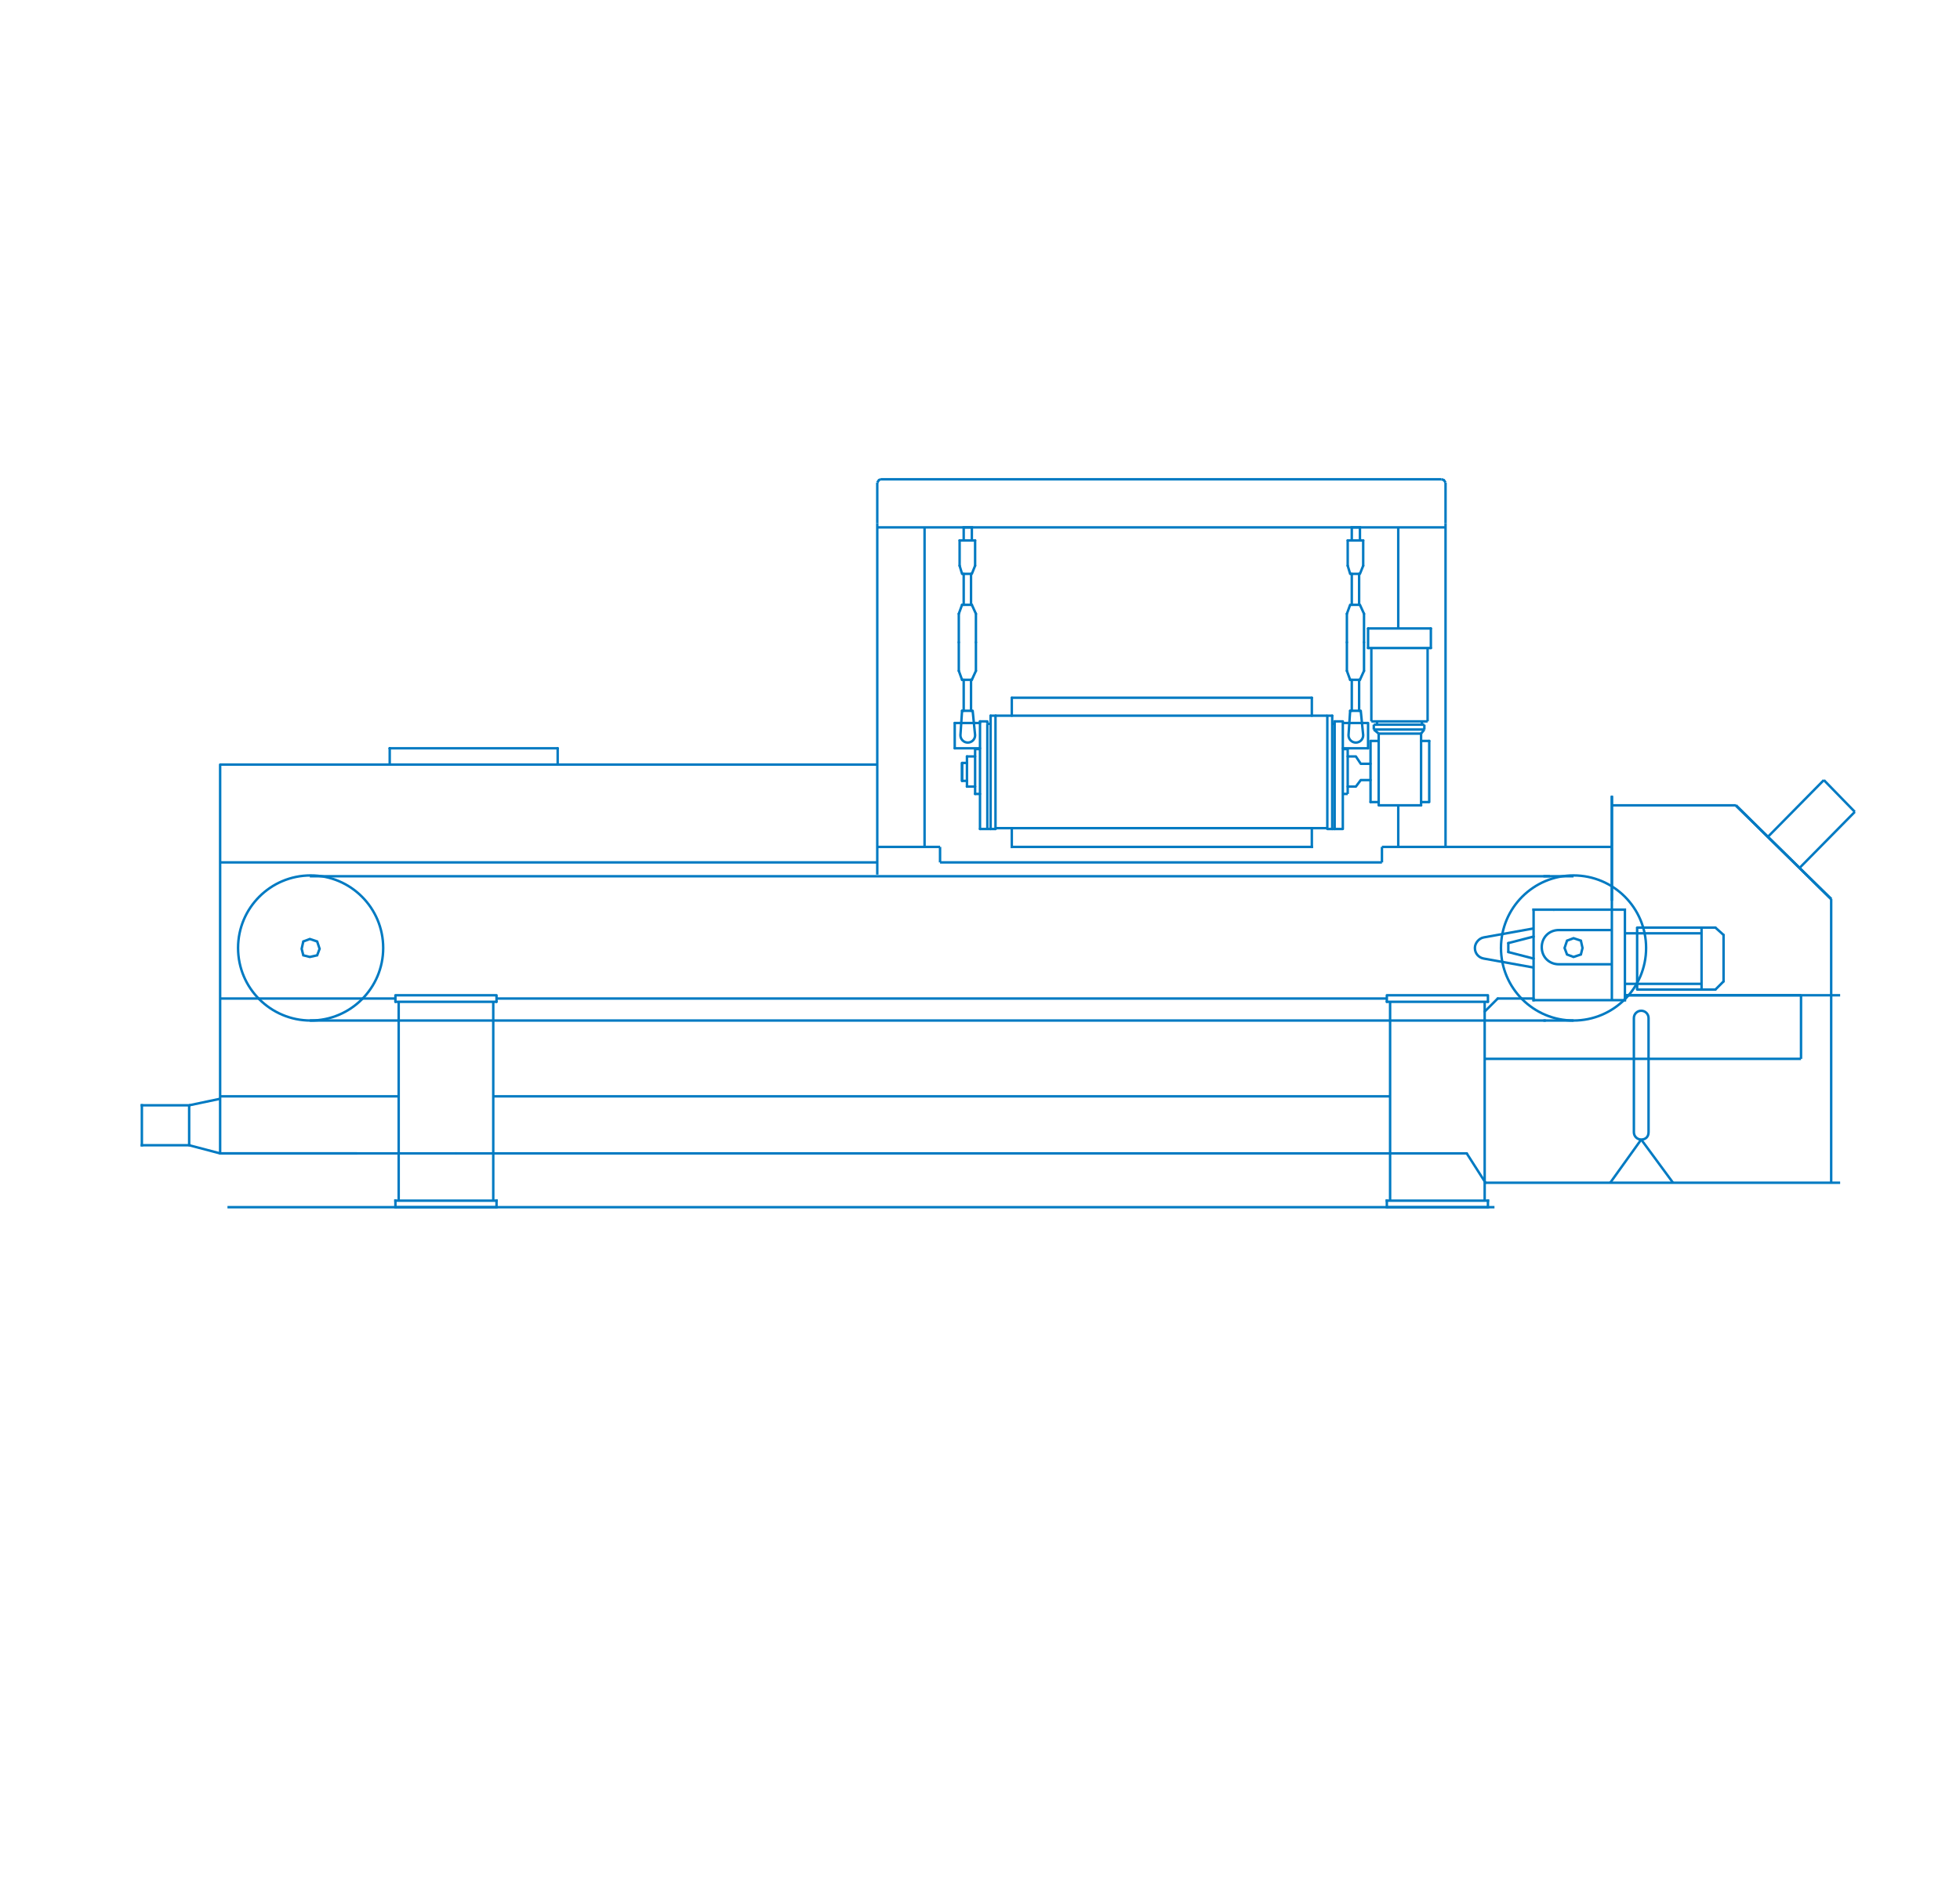 <?xml version="1.0" encoding="UTF-8"?> <svg xmlns="http://www.w3.org/2000/svg" xmlns:xlink="http://www.w3.org/1999/xlink" version="1.1" id="Livello_1" x="0px" y="0px" viewBox="0 0 240.4 231.7" style="enable-background:new 0 0 240.4 231.7;" xml:space="preserve"> <style type="text/css"> .st0{fill:none;stroke:#007AC2;stroke-width:0.3;} .st1{fill:none;stroke:#007AC2;stroke-width:0.3;stroke-linecap:round;} .st2{fill:none;stroke:#007AC2;stroke-width:0.3;stroke-linecap:square;} .st3{fill:none;stroke:#007AC2;stroke-width:0.3;stroke-linecap:round;stroke-linejoin:round;} </style> <line class="st0" x1="170.1" y1="122.5" x2="60.9" y2="122.5"></line> <line class="st0" x1="48.9" y1="141.5" x2="56" y2="141.5"></line> <line class="st0" x1="55.9" y1="141.5" x2="60.5" y2="141.5"></line> <line class="st1" x1="182.2" y1="145.1" x2="179.9" y2="141.5"></line> <line class="st1" x1="60.5" y1="141.5" x2="179.9" y2="141.5"></line> <line class="st0" x1="48.4" y1="122.5" x2="27" y2="122.5"></line> <line class="st1" x1="27.2" y1="141.5" x2="43.8" y2="141.5"></line> <line class="st1" x1="27" y1="141.5" x2="48.9" y2="141.5"></line> <line class="st1" x1="23.2" y1="140.5" x2="27" y2="141.5"></line> <line class="st1" x1="27" y1="93.8" x2="27" y2="141.5"></line> <line class="st0" x1="23.2" y1="140.5" x2="23.2" y2="135.6"></line> <line class="st2" x1="17.4" y1="135.6" x2="17.4" y2="140.5"></line> <line class="st2" x1="23.2" y1="140.5" x2="17.4" y2="140.5"></line> <line class="st2" x1="23.2" y1="135.6" x2="17.4" y2="135.6"></line> <line class="st1" x1="210.4" y1="113.8" x2="211.4" y2="114.7"></line> <line class="st1" x1="211.4" y1="120.4" x2="210.4" y2="121.4"></line> <line class="st0" x1="182.1" y1="145.1" x2="225.7" y2="145.1"></line> <line class="st0" x1="182.1" y1="129.9" x2="220.9" y2="129.9"></line> <line class="st0" x1="197.7" y1="98.8" x2="212.9" y2="98.8"></line> <line class="st0" x1="225.7" y1="122.1" x2="199.3" y2="122.1"></line> <line class="st0" x1="199.3" y1="122.1" x2="220.9" y2="122.1"></line> <polyline class="st3" points="60.9,122.9 60.9,122.1 48.5,122.1 48.5,122.9 "></polyline> <line class="st3" x1="48.5" y1="122.9" x2="60.9" y2="122.9"></line> <line class="st0" x1="48.5" y1="148.1" x2="60.9" y2="148.1"></line> <line class="st2" x1="48.5" y1="147.3" x2="60.9" y2="147.3"></line> <line class="st0" x1="107.6" y1="93.8" x2="27" y2="93.8"></line> <line class="st0" x1="107.6" y1="105.8" x2="27" y2="105.8"></line> <line class="st0" x1="38" y1="125.2" x2="189.6" y2="125.2"></line> <line class="st0" x1="189.3" y1="125.2" x2="193" y2="125.2"></line> <line class="st0" x1="38" y1="107.5" x2="190.1" y2="107.5"></line> <line class="st0" x1="189.3" y1="107.5" x2="193" y2="107.5"></line> <line class="st0" x1="48.9" y1="122.9" x2="48.9" y2="147.3"></line> <line class="st2" x1="48.5" y1="147.3" x2="48.5" y2="148.1"></line> <line class="st0" x1="46.9" y1="116.3" x2="46.9" y2="116.3"></line> <line class="st0" x1="169.5" y1="105.8" x2="115.3" y2="105.8"></line> <line class="st0" x1="122.1" y1="87.8" x2="162.8" y2="87.8"></line> <line class="st0" x1="162.8" y1="101.6" x2="122.1" y2="101.6"></line> <line class="st3" x1="160.9" y1="85.6" x2="124.1" y2="85.6"></line> <line class="st2" x1="160.9" y1="103.9" x2="124.1" y2="103.9"></line> <line class="st0" x1="177.3" y1="64.7" x2="107.6" y2="64.7"></line> <line class="st0" x1="176.8" y1="58.8" x2="108" y2="58.8"></line> <line class="st0" x1="115.3" y1="105.8" x2="115.3" y2="103.9"></line> <line class="st0" x1="60.5" y1="122.9" x2="60.5" y2="147.3"></line> <line class="st2" x1="60.9" y1="148.1" x2="60.9" y2="147.3"></line> <line class="st1" x1="119.1" y1="70.4" x2="119.1" y2="74.2"></line> <line class="st1" x1="118.2" y1="70.4" x2="118.2" y2="74.2"></line> <line class="st0" x1="113.4" y1="64.7" x2="113.4" y2="103.9"></line> <line class="st0" x1="107.6" y1="64.2" x2="107.6" y2="107.3"></line> <line class="st0" x1="115.3" y1="103.9" x2="107.6" y2="103.9"></line> <line class="st0" x1="121.1" y1="88.8" x2="121.1" y2="101.7"></line> <path class="st1" d="M118,87.2l-0.2,3c0,0.5,0.4,0.9,0.9,0.9l0,0c0.5,0,0.9-0.4,0.9-0.9l-0.3-3"></path> <line class="st1" x1="122.1" y1="101.7" x2="122.1" y2="87.8"></line> <line class="st1" x1="121.5" y1="87.8" x2="121.5" y2="101.7"></line> <line class="st1" x1="119.6" y1="97.4" x2="119.6" y2="91.9"></line> <line class="st1" x1="118.6" y1="96.5" x2="118.6" y2="92.8"></line> <line class="st1" x1="120.2" y1="97.4" x2="119.6" y2="97.4"></line> <line class="st1" x1="118" y1="93.7" x2="118" y2="95.7"></line> <line class="st1" x1="118" y1="93.6" x2="118" y2="95.8"></line> <line class="st1" x1="118" y1="95.8" x2="118.6" y2="95.8"></line> <line class="st1" x1="119.6" y1="96.5" x2="118.6" y2="96.5"></line> <line class="st1" x1="118.6" y1="93.6" x2="118" y2="93.6"></line> <line class="st1" x1="117.1" y1="88.7" x2="117.1" y2="91.8"></line> <line class="st0" x1="119.6" y1="91.9" x2="120.2" y2="91.9"></line> <line class="st1" x1="117.1" y1="91.8" x2="120.2" y2="91.8"></line> <line class="st1" x1="118.6" y1="92.8" x2="119.6" y2="92.8"></line> <line class="st1" x1="122.1" y1="101.7" x2="120.2" y2="101.7"></line> <path class="st0" d="M120.2,101.7"></path> <line class="st2" x1="124.1" y1="101.6" x2="124.1" y2="103.9"></line> <line class="st1" x1="119.7" y1="82.3" x2="119.2" y2="83.4"></line> <line class="st1" x1="117.6" y1="82.3" x2="118" y2="83.4"></line> <line class="st1" x1="118" y1="83.4" x2="119.2" y2="83.4"></line> <line class="st1" x1="119.7" y1="75.3" x2="119.7" y2="78.8"></line> <line class="st1" x1="117.6" y1="75.3" x2="117.6" y2="78.8"></line> <line class="st1" x1="119.7" y1="82.3" x2="119.7" y2="78.8"></line> <line class="st1" x1="117.6" y1="82.3" x2="117.6" y2="78.8"></line> <line class="st1" x1="119.7" y1="75.3" x2="119.2" y2="74.2"></line> <line class="st1" x1="117.6" y1="75.3" x2="118" y2="74.2"></line> <line class="st1" x1="118" y1="74.2" x2="119.2" y2="74.2"></line> <line class="st1" x1="118" y1="87.2" x2="119.2" y2="87.2"></line> <line class="st1" x1="120.2" y1="88.7" x2="117.1" y2="88.7"></line> <line class="st1" x1="121.5" y1="87.8" x2="122.1" y2="87.8"></line> <line class="st0" x1="121.1" y1="88.8" x2="121.1" y2="88.5"></line> <line class="st1" x1="121.1" y1="88.5" x2="120.2" y2="88.5"></line> <line class="st0" x1="121.1" y1="88.8" x2="121.5" y2="88.8"></line> <line class="st1" x1="119.1" y1="87.2" x2="119.1" y2="83.4"></line> <line class="st1" x1="118.2" y1="87.2" x2="118.2" y2="83.4"></line> <line class="st1" x1="120.2" y1="88.5" x2="120.2" y2="101.7"></line> <line class="st3" x1="124.1" y1="87.8" x2="124.1" y2="85.6"></line> <line class="st0" x1="107.6" y1="59.2" x2="107.6" y2="64.2"></line> <polyline class="st0" points="108,58.8 107.8,58.9 107.6,59.2 "></polyline> <path class="st1" d="M119.2,66.3"></path> <path class="st1" d="M118.2,66.3"></path> <line class="st1" x1="119.2" y1="66.3" x2="119.6" y2="66.3"></line> <line class="st1" x1="117.7" y1="66.3" x2="119.3" y2="66.3"></line> <line class="st1" x1="119.2" y1="70.4" x2="119.6" y2="69.4"></line> <line class="st1" x1="117.7" y1="69.4" x2="118" y2="70.4"></line> <line class="st0" x1="118" y1="70.4" x2="119.2" y2="70.4"></line> <line class="st1" x1="119.6" y1="66.3" x2="119.6" y2="69.4"></line> <line class="st1" x1="117.7" y1="66.3" x2="117.7" y2="69.4"></line> <polyline class="st1" points="119.2,66.3 119.2,64.7 118.2,64.7 118.2,66.3 "></polyline> <line class="st1" x1="166.7" y1="70.4" x2="166.7" y2="74.2"></line> <line class="st1" x1="165.8" y1="70.4" x2="165.8" y2="74.2"></line> <path class="st1" d="M165.6,87.2l-0.2,3c0,0.5,0.4,0.9,0.9,0.9h0c0.5,0,0.9-0.4,0.9-0.9l-0.3-3"></path> <line class="st1" x1="167.3" y1="82.3" x2="166.8" y2="83.4"></line> <line class="st1" x1="165.2" y1="82.3" x2="165.6" y2="83.4"></line> <line class="st1" x1="165.6" y1="83.4" x2="166.8" y2="83.4"></line> <line class="st1" x1="167.3" y1="75.3" x2="167.3" y2="78.8"></line> <line class="st1" x1="165.2" y1="75.3" x2="165.2" y2="78.8"></line> <line class="st1" x1="167.3" y1="82.3" x2="167.3" y2="78.8"></line> <line class="st1" x1="165.2" y1="82.3" x2="165.2" y2="78.8"></line> <polyline class="st3" points="165.2,75.3 165.6,74.2 166.8,74.2 167.3,75.3 "></polyline> <line class="st1" x1="165.6" y1="87.2" x2="166.8" y2="87.2"></line> <line class="st1" x1="166.7" y1="87.2" x2="166.7" y2="83.4"></line> <line class="st1" x1="165.8" y1="87.2" x2="165.8" y2="83.4"></line> <path class="st1" d="M166.8,66.3"></path> <path class="st1" d="M165.8,66.3"></path> <line class="st1" x1="166.8" y1="66.3" x2="167.2" y2="66.3"></line> <line class="st1" x1="165.3" y1="66.3" x2="167" y2="66.3"></line> <line class="st1" x1="166.8" y1="70.4" x2="167.2" y2="69.4"></line> <line class="st1" x1="165.3" y1="69.4" x2="165.6" y2="70.4"></line> <line class="st0" x1="165.6" y1="70.4" x2="166.8" y2="70.4"></line> <line class="st1" x1="167.2" y1="66.3" x2="167.2" y2="69.4"></line> <line class="st1" x1="165.3" y1="66.3" x2="165.3" y2="69.4"></line> <polyline class="st1" points="166.8,66.3 166.8,64.7 165.8,64.7 165.8,66.3 "></polyline> <line class="st0" x1="169.5" y1="105.8" x2="169.5" y2="103.9"></line> <line class="st0" x1="197.7" y1="110.5" x2="197.7" y2="103.9"></line> <line class="st0" x1="197.7" y1="122.7" x2="197.7" y2="97.6"></line> <line class="st0" x1="170.1" y1="148.1" x2="182.5" y2="148.1"></line> <line class="st2" x1="170.1" y1="147.3" x2="182.5" y2="147.3"></line> <line class="st0" x1="170.5" y1="122.9" x2="170.5" y2="147.3"></line> <line class="st2" x1="170.1" y1="147.3" x2="170.1" y2="148.1"></line> <line class="st0" x1="182.1" y1="122.9" x2="182.1" y2="147.3"></line> <line class="st2" x1="182.5" y1="148.1" x2="182.5" y2="147.3"></line> <line class="st0" x1="197.5" y1="145.1" x2="201.3" y2="139.8"></line> <line class="st0" x1="205.2" y1="145.1" x2="201.3" y2="139.8"></line> <path class="st0" d="M197.7,114.1h-6.5c-1.2,0-2.1,0.9-2.1,2.1v0c0,1.2,0.9,2.1,2.1,2.1h6.5"></path> <line class="st0" x1="190.5" y1="111.6" x2="199.3" y2="111.6"></line> <line class="st2" x1="199.3" y1="122.7" x2="188.1" y2="122.7"></line> <line class="st0" x1="201.9" y1="116.3" x2="201.9" y2="116.3"></line> <line class="st0" x1="196.1" y1="116.3" x2="196.1" y2="116.3"></line> <line class="st1" x1="182.1" y1="124.1" x2="183.7" y2="122.5"></line> <line class="st2" x1="188.1" y1="122.7" x2="188.1" y2="111.6"></line> <line class="st1" x1="183.7" y1="122.5" x2="188.1" y2="122.5"></line> <line class="st2" x1="188.1" y1="111.6" x2="190.5" y2="111.6"></line> <path class="st0" d="M188.1,113.9l-6.1,1.1c-0.6,0.1-1.1,0.7-1.1,1.3l0,0c0,0.7,0.5,1.2,1.1,1.3l6.1,1.1"></path> <line class="st1" x1="185" y1="116.8" x2="185" y2="115.7"></line> <line class="st1" x1="185" y1="116.8" x2="188.1" y2="117.6"></line> <line class="st1" x1="185" y1="115.7" x2="188.1" y2="114.9"></line> <line class="st2" x1="199.3" y1="111.6" x2="199.3" y2="122.7"></line> <line class="st0" x1="200.8" y1="120.7" x2="208.7" y2="120.7"></line> <line class="st1" x1="210.4" y1="121.4" x2="200.8" y2="121.4"></line> <line class="st0" x1="200.8" y1="114.5" x2="208.7" y2="114.5"></line> <line class="st1" x1="210.4" y1="113.8" x2="200.8" y2="113.8"></line> <line class="st0" x1="199.3" y1="114.5" x2="200.8" y2="114.5"></line> <line class="st0" x1="200.8" y1="120.7" x2="199.3" y2="120.7"></line> <line class="st0" x1="200.8" y1="113.8" x2="200.8" y2="121.4"></line> <polygon class="st0" points="194.1,116.3 193.9,115.4 193,115.1 192.2,115.4 191.9,116.3 192.2,117.1 193,117.4 193.9,117.1 "></polygon> <line class="st0" x1="208.7" y1="121.4" x2="208.7" y2="113.8"></line> <line class="st0" x1="197.7" y1="103.9" x2="169.5" y2="103.9"></line> <line class="st1" x1="169.1" y1="98.8" x2="174.3" y2="98.8"></line> <line class="st0" x1="168.2" y1="88.5" x2="175.1" y2="88.5"></line> <line class="st0" x1="168.5" y1="89.5" x2="174.7" y2="89.5"></line> <line class="st0" x1="168.5" y1="88.9" x2="174.7" y2="88.9"></line> <line class="st0" x1="174.3" y1="90" x2="169.1" y2="90"></line> <line class="st1" x1="167.8" y1="79.5" x2="175.5" y2="79.5"></line> <line class="st1" x1="167.8" y1="77.1" x2="175.5" y2="77.1"></line> <line class="st0" x1="171.5" y1="64.7" x2="171.5" y2="77.1"></line> <line class="st0" x1="168.5" y1="89.5" x2="168.5" y2="88.9"></line> <line class="st1" x1="163.4" y1="87.8" x2="163.4" y2="101.7"></line> <line class="st0" x1="162.8" y1="101.7" x2="162.8" y2="87.8"></line> <line class="st2" x1="160.9" y1="103.9" x2="160.9" y2="101.6"></line> <line class="st0" x1="165.3" y1="97.4" x2="165.3" y2="91.9"></line> <line class="st0" x1="169.1" y1="90" x2="169.1" y2="98.8"></line> <line class="st1" x1="169.1" y1="98.4" x2="168.1" y2="98.4"></line> <line class="st0" x1="164.7" y1="97.4" x2="165.3" y2="97.4"></line> <line class="st1" x1="168.1" y1="90.9" x2="168.1" y2="98.4"></line> <polyline class="st3" points="168.1,95.7 166.9,95.7 166.3,96.5 165.3,96.5 "></polyline> <line class="st1" x1="167.8" y1="88.7" x2="167.8" y2="91.8"></line> <line class="st0" x1="169.1" y1="90.9" x2="168.1" y2="90.9"></line> <line class="st1" x1="174.3" y1="90.9" x2="175.3" y2="90.9"></line> <line class="st1" x1="175.3" y1="98.4" x2="175.3" y2="90.9"></line> <line class="st0" x1="174.3" y1="98.4" x2="175.3" y2="98.4"></line> <line class="st0" x1="165.3" y1="91.9" x2="164.7" y2="91.9"></line> <line class="st1" x1="167.8" y1="91.8" x2="164.7" y2="91.8"></line> <polyline class="st3" points="165.3,92.8 166.3,92.8 166.9,93.7 168.1,93.7 "></polyline> <line class="st0" x1="169.1" y1="90" x2="168.5" y2="89.5"></line> <line class="st3" x1="163.7" y1="88.5" x2="163.7" y2="101.7"></line> <line class="st0" x1="171.5" y1="98.8" x2="171.5" y2="103.9"></line> <line class="st3" x1="160.9" y1="85.6" x2="160.9" y2="87.8"></line> <line class="st1" x1="167.8" y1="79.5" x2="167.8" y2="77.1"></line> <line class="st0" x1="168.9" y1="88.9" x2="168.9" y2="88.5"></line> <line class="st0" x1="164.7" y1="88.7" x2="167.8" y2="88.7"></line> <line class="st0" x1="163.7" y1="88.8" x2="163.4" y2="88.8"></line> <polyline class="st3" points="163.7,88.5 164.7,88.5 164.7,101.7 162.8,101.7 "></polyline> <line class="st1" x1="162.8" y1="87.8" x2="163.4" y2="87.8"></line> <line class="st0" x1="168.2" y1="79.5" x2="168.2" y2="88.5"></line> <line class="st0" x1="177.3" y1="64.2" x2="177.3" y2="103.9"></line> <line class="st0" x1="174.7" y1="89.5" x2="174.7" y2="88.9"></line> <line class="st1" x1="174.3" y1="98.8" x2="174.3" y2="90"></line> <line class="st0" x1="174.3" y1="90" x2="174.7" y2="89.5"></line> <line class="st1" x1="175.5" y1="79.5" x2="175.5" y2="77.1"></line> <line class="st0" x1="174.4" y1="88.9" x2="174.4" y2="88.5"></line> <line class="st0" x1="175.1" y1="79.5" x2="175.1" y2="88.5"></line> <line class="st0" x1="197.7" y1="103.9" x2="197.7" y2="97.7"></line> <line class="st0" x1="177.3" y1="59.2" x2="177.3" y2="64.2"></line> <polyline class="st0" points="177.3,59.2 177.1,58.9 176.8,58.8 "></polyline> <line class="st0" x1="212.9" y1="98.8" x2="224.6" y2="110.3"></line> <line class="st0" x1="224.6" y1="145.1" x2="224.6" y2="110.3"></line> <line class="st0" x1="220.9" y1="122.1" x2="220.9" y2="129.9"></line> <line class="st1" x1="211.4" y1="120.4" x2="211.4" y2="114.7"></line> <line class="st0" x1="212.9" y1="98.8" x2="224.6" y2="110.3"></line> <line class="st0" x1="212.9" y1="98.8" x2="224.6" y2="110.3"></line> <line class="st0" x1="216.9" y1="102.6" x2="223.7" y2="95.7"></line> <line class="st0" x1="220.7" y1="106.5" x2="227.5" y2="99.6"></line> <line class="st0" x1="223.7" y1="95.7" x2="227.5" y2="99.6"></line> <line class="st3" x1="47.8" y1="91.8" x2="68.4" y2="91.8"></line> <line class="st0" x1="183.3" y1="148.1" x2="27.9" y2="148.1"></line> <line class="st0" x1="23.2" y1="135.6" x2="27" y2="134.8"></line> <line class="st0" x1="27" y1="134.5" x2="48.9" y2="134.5"></line> <line class="st0" x1="60.5" y1="134.5" x2="170.5" y2="134.5"></line> <path class="st0" d="M231.2,96.3"></path> <path class="st0" d="M233.3,94.1"></path> <path class="st0" d="M233.3,94.1"></path> <line class="st0" x1="27.9" y1="148.1" x2="27.9" y2="148.1"></line> <line class="st3" x1="47.8" y1="91.8" x2="47.8" y2="91.8"></line> <line class="st3" x1="47.8" y1="93.8" x2="47.8" y2="91.8"></line> <line class="st3" x1="68.4" y1="93.8" x2="68.4" y2="91.8"></line> <polyline class="st3" points="182.5,122.9 182.5,122.1 170.1,122.1 170.1,122.9 "></polyline> <line class="st1" x1="170.1" y1="122.9" x2="182.5" y2="122.9"></line> <path class="st0" d="M201.3,139.8L201.3,139.8c-0.5,0-0.9-0.4-0.9-0.9v-14c0-0.5,0.4-0.9,0.9-0.9l0,0c0.5,0,0.9,0.4,0.9,0.9v14 C202.2,139.5,201.8,139.8,201.3,139.8z"></path> <circle class="st1" cx="38.1" cy="116.3" r="8.9"></circle> <circle class="st1" cx="193" cy="116.3" r="8.9"></circle> <polygon class="st0" points="39.2,116.4 38.9,115.5 38,115.2 37.2,115.5 37,116.4 37.2,117.2 38,117.4 38.9,117.2 "></polygon> </svg> 